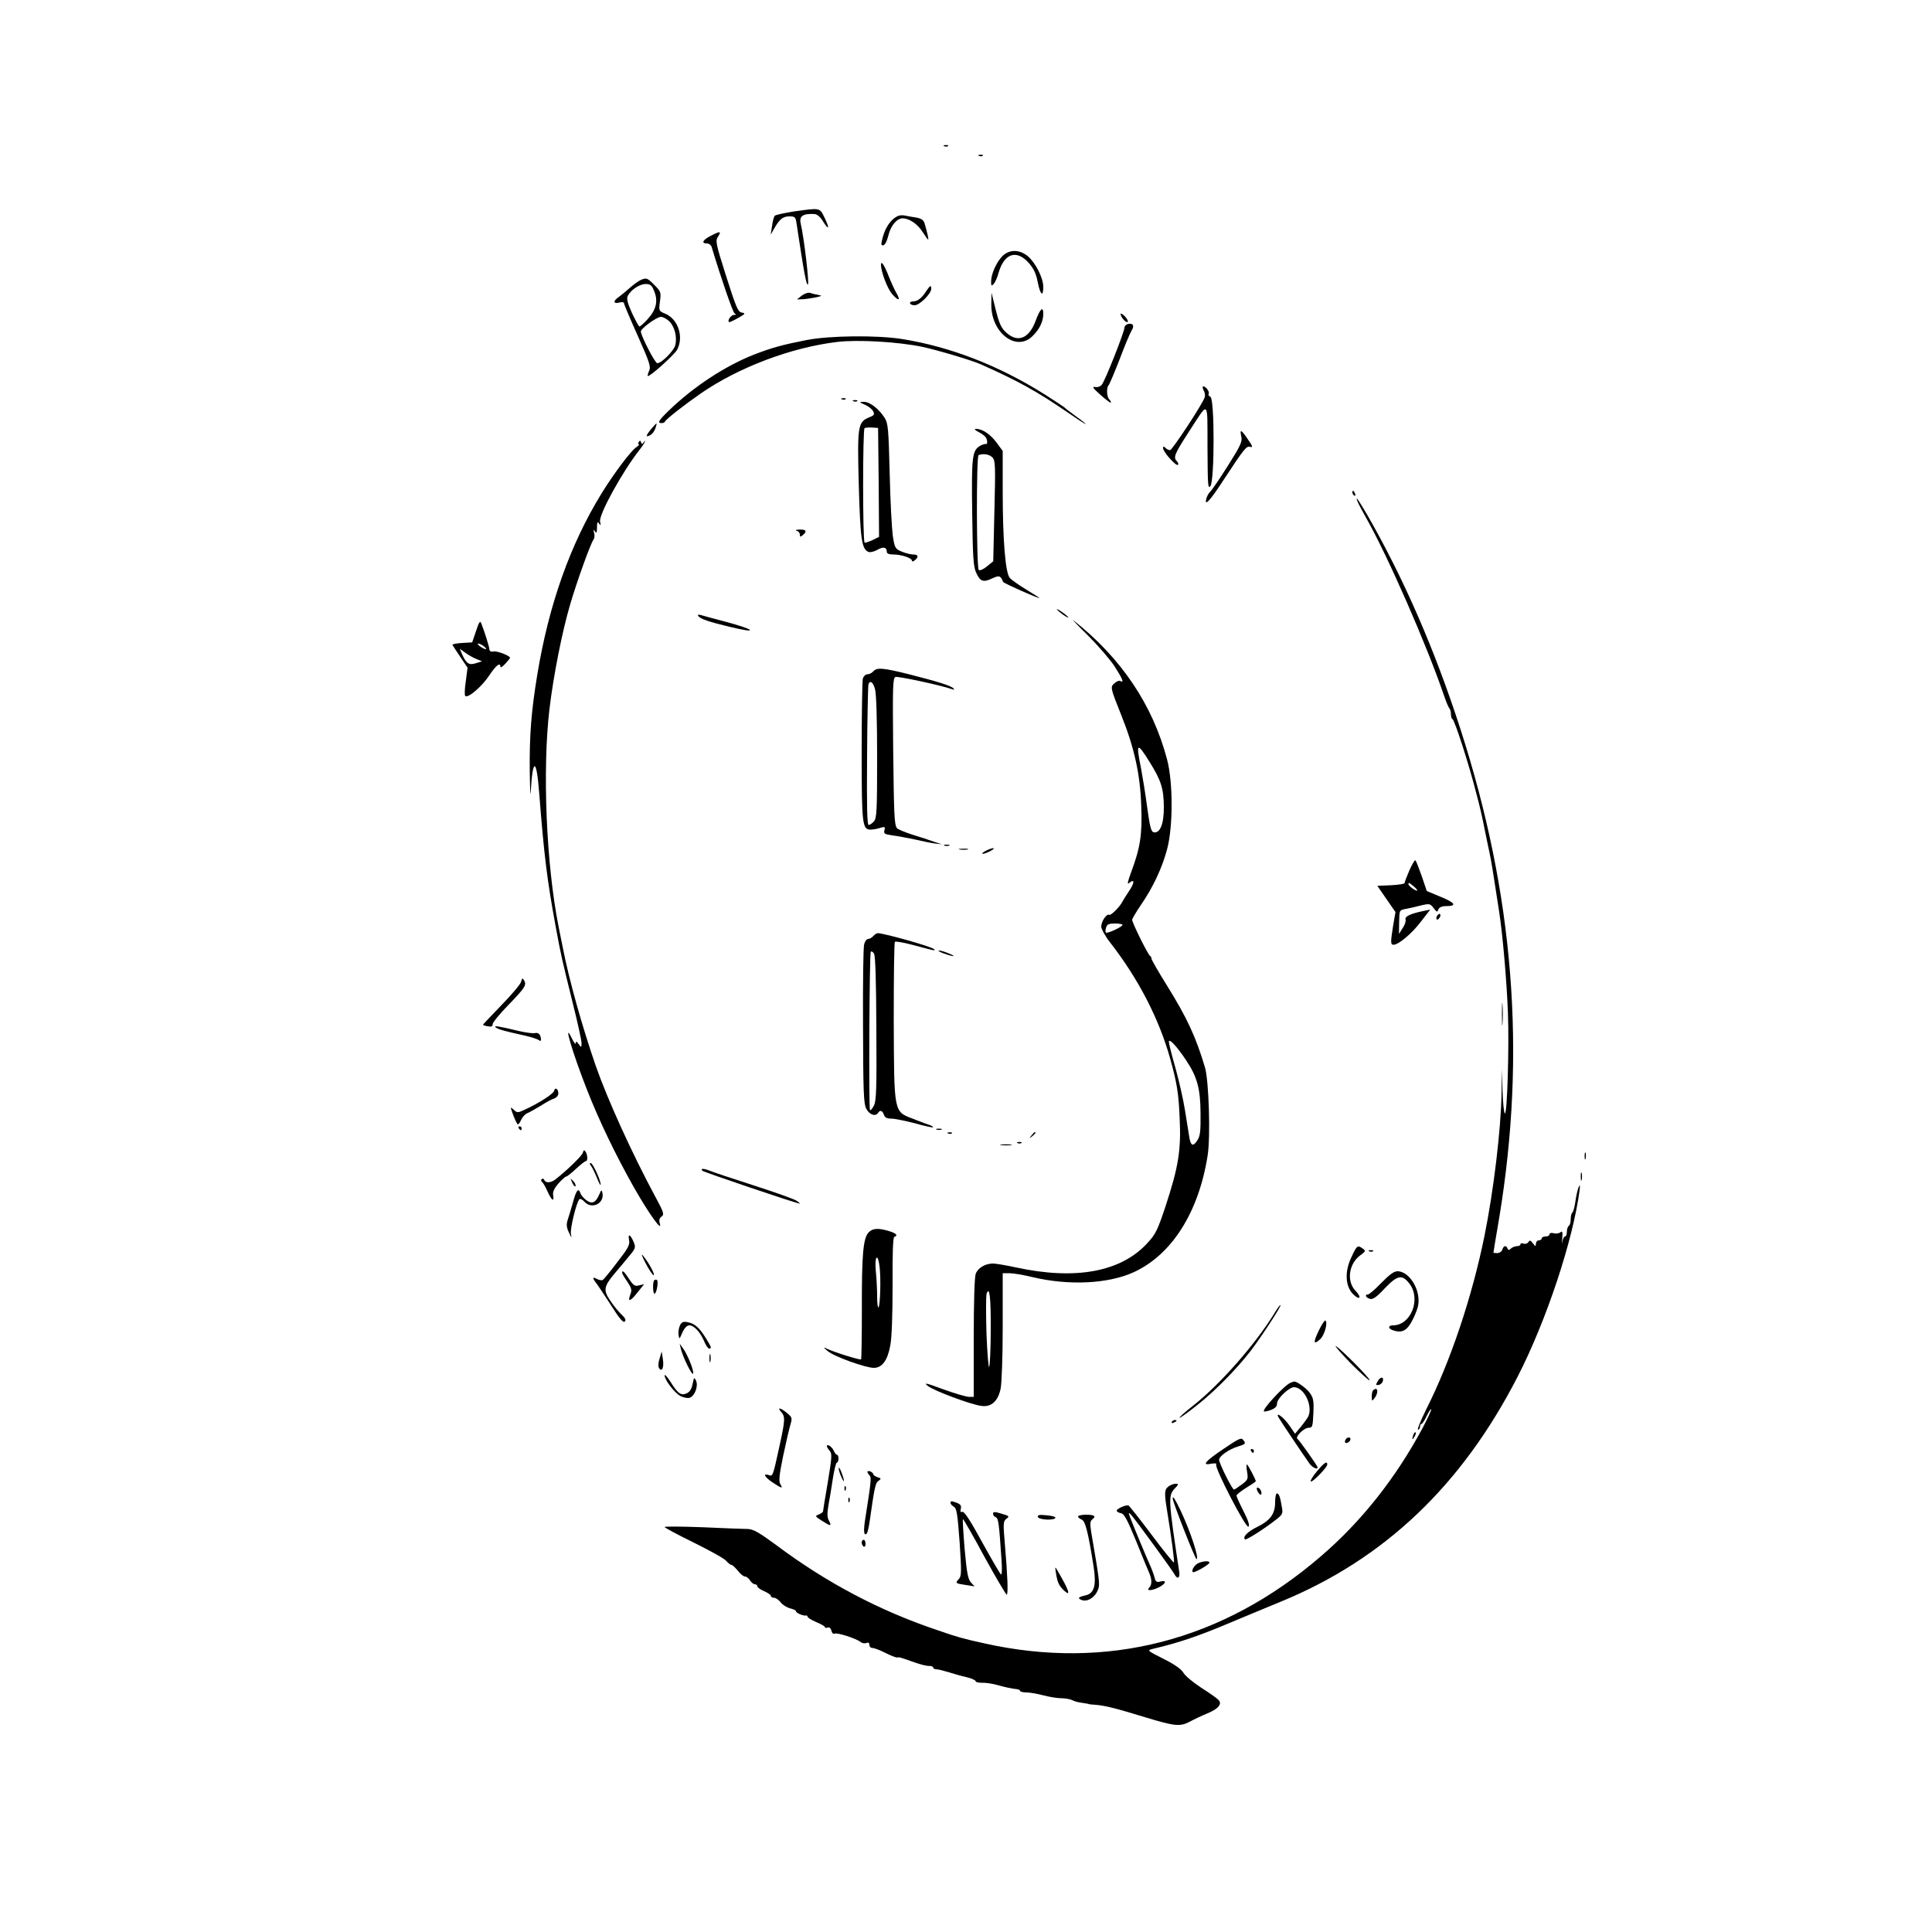 <?xml version="1.0" standalone="no"?>
<!DOCTYPE svg PUBLIC "-//W3C//DTD SVG 20010904//EN"
 "http://www.w3.org/TR/2001/REC-SVG-20010904/DTD/svg10.dtd">
<svg version="1.0" xmlns="http://www.w3.org/2000/svg"
 width="1000pt" height="1000pt" viewBox="0 0 1000 1000"
 preserveAspectRatio="xMidYMid meet">
<g transform="translate(0,1000) scale(0.1,-0.1)"
fill="#000000" stroke="none">
<path d="M4888 9243 c7 -3 16 -2 19 1 4 3 -2 6 -13 5 -11 0 -14 -3 -6 -6z"/>
<path d="M5068 9193 c7 -3 16 -2 19 1 4 3 -2 6 -13 5 -11 0 -14 -3 -6 -6z"/>
<path d="M4106 8905 c-48 -8 -92 -17 -96 -22 -4 -4 -11 -28 -14 -53 l-7 -45
17 30 c28 50 46 65 79 65 30 0 33 -3 38 -37 39 -259 51 -323 59 -315 7 7 -20
241 -38 317 -8 37 14 51 73 47 13 -1 30 -16 43 -38 31 -49 35 -37 8 19 -26 53
-20 52 -162 32z"/>
<path d="M4650 8883 c-31 -12 -60 -48 -76 -95 -9 -27 -14 -52 -11 -55 12 -11
25 8 36 51 12 49 44 86 73 86 34 0 78 -30 103 -70 14 -22 27 -40 29 -40 4 0
-6 42 -19 86 -5 15 -18 24 -43 28 -21 3 -46 8 -57 10 -11 3 -27 2 -35 -1z"/>
<path d="M3678 8779 c-41 -21 -50 -39 -19 -39 10 0 21 -8 24 -17 51 -169 110
-339 119 -345 10 -6 9 -8 -3 -8 -15 0 -35 -28 -26 -37 2 -2 23 7 47 21 38 21
40 25 20 28 -20 3 -29 24 -81 187 -55 173 -57 185 -42 207 18 28 11 29 -39 3z"/>
<path d="M5187 8673 c-31 -33 -57 -92 -57 -130 0 -23 2 -25 13 -13 8 8 19 34
25 56 29 102 92 124 155 55 27 -30 39 -55 48 -100 13 -67 29 -81 29 -26 0 46
-40 125 -80 159 -44 36 -97 36 -133 -1z"/>
<path d="M4560 8629 c0 -35 32 -120 56 -149 34 -40 48 -38 24 3 -10 17 -28 57
-40 87 -23 59 -40 84 -40 59z"/>
<path d="M3315 8550 c-11 -5 -36 -23 -55 -40 -19 -17 -45 -38 -57 -47 -31 -21
-29 -37 2 -29 15 4 25 2 25 -4 0 -6 32 -81 71 -168 60 -135 69 -160 59 -181
-6 -13 -9 -25 -7 -27 7 -8 138 110 152 136 35 67 5 158 -61 186 -34 14 -35 15
-28 64 6 47 5 51 -29 85 -37 37 -41 39 -72 25z m71 -57 c21 -50 11 -96 -33
-144 -19 -21 -39 -39 -43 -39 -4 0 -21 32 -39 70 -24 54 -29 75 -21 90 17 31
61 60 92 60 24 0 32 -6 44 -37z m79 -157 c27 -27 41 -82 30 -123 -7 -29 -71
-93 -93 -93 -11 0 -79 130 -85 163 -3 15 82 77 104 77 11 0 31 -11 44 -24z"/>
<path d="M4794 8493 c-22 -35 -44 -52 -66 -53 -28 0 -21 -20 6 -20 26 0 86 60
86 85 0 21 -5 19 -26 -12z"/>
<path d="M4150 8470 l-25 -20 25 1 c27 0 108 15 100 19 -3 1 -12 3 -21 5 -9 1
-25 5 -35 9 -11 3 -29 -3 -44 -14z"/>
<path d="M5131 8425 c-2 -149 132 -250 216 -162 35 35 53 75 53 113 0 41 -16
27 -39 -35 -34 -93 -92 -117 -152 -63 -26 23 -37 46 -55 118 l-22 89 -1 -60z"/>
<path d="M5800 8375 c1 -17 29 -49 37 -41 4 3 -3 16 -15 29 -12 12 -22 17 -22
12z"/>
<path d="M5838 8323 c-10 -3 -18 -11 -18 -19 0 -22 -101 -277 -117 -295 -8
-10 -23 -15 -36 -12 -16 3 -8 -8 28 -40 28 -25 52 -43 54 -41 3 2 -1 10 -7 16
-14 14 -16 60 -4 74 5 5 30 65 57 134 26 69 54 136 62 149 16 25 8 40 -19 34z"/>
<path d="M4175 8240 c-127 -25 -178 -39 -274 -76 -149 -59 -312 -166 -438
-288 -55 -53 -62 -66 -39 -66 8 0 16 3 18 8 5 12 98 85 183 144 196 136 468
239 707 268 108 13 314 1 441 -25 79 -17 254 -69 302 -90 196 -87 294 -142
453 -251 98 -68 127 -81 40 -18 -29 21 -55 41 -58 45 -3 3 -50 34 -105 69
-236 148 -485 245 -735 285 -130 21 -377 18 -495 -5z"/>
<path d="M6230 7979 c7 -11 9 -28 5 -37 -15 -40 -168 -272 -179 -272 -7 0 -17
5 -24 12 -9 9 -12 9 -12 -2 1 -20 68 -95 77 -86 4 3 1 12 -5 18 -20 20 -14 36
57 146 111 171 100 179 101 -73 1 -196 2 -218 15 -201 22 29 22 454 0 462 -8
4 -12 10 -9 15 6 11 -14 39 -28 39 -5 0 -4 -9 2 -21z"/>
<path d="M4358 7933 c7 -3 16 -2 19 1 4 3 -2 6 -13 5 -11 0 -14 -3 -6 -6z"/>
<path d="M4418 7923 c7 -3 16 -2 19 1 4 3 -2 6 -13 5 -11 0 -14 -3 -6 -6z"/>
<path d="M4477 7905 c17 -7 36 -22 42 -33 9 -17 6 -22 -20 -32 -59 -25 -62
-42 -54 -349 8 -284 15 -334 51 -348 9 -3 29 2 45 11 31 18 49 14 49 -10 0 -9
11 -14 34 -14 41 0 96 -18 96 -32 0 -6 6 -5 15 2 22 18 18 30 -9 30 -13 0 -39
7 -59 15 -33 14 -36 18 -46 82 -5 38 -13 183 -16 323 -6 231 -8 258 -26 287
-29 46 -76 83 -107 83 -27 -1 -27 -1 5 -15z m71 -402 l2 -282 -35 -17 c-20 -9
-38 -15 -40 -12 -10 9 -10 588 0 592 6 3 24 4 40 3 l30 -2 3 -282z"/>
<path d="M3366 7774 c-16 -19 -23 -34 -15 -32 20 4 35 21 43 46 9 29 7 27 -28
-14z"/>
<path d="M5065 7764 c16 -8 33 -21 37 -27 10 -16 10 -38 1 -35 -5 1 -18 -3
-29 -9 -42 -24 -46 -55 -42 -344 3 -231 6 -280 20 -312 21 -47 37 -53 83 -31
37 17 44 15 57 -18 3 -7 188 -89 188 -83 0 1 -31 21 -69 44 -38 23 -76 50 -84
59 -23 25 -37 196 -37 448 l0 210 -31 42 c-32 44 -74 72 -106 72 -12 0 -9 -5
12 -16z m71 -131 c16 -16 17 -40 11 -278 l-6 -260 -33 -27 c-18 -15 -37 -23
-42 -18 -12 12 -13 589 -1 594 23 10 55 5 71 -11z"/>
<path d="M6425 7740 c6 -26 -4 -47 -71 -153 -42 -67 -83 -126 -90 -132 -6 -5
-15 -20 -19 -32 -14 -49 16 -18 83 85 115 175 123 184 143 179 15 -4 13 3 -12
39 -35 52 -43 55 -34 14z"/>
<path d="M3306 7712 c-4 -7 -4 -12 1 -12 4 0 -2 -7 -14 -15 -29 -20 -118 -139
-180 -240 -161 -262 -272 -573 -332 -937 -31 -188 -41 -314 -39 -497 1 -91 3
-141 5 -111 10 181 30 178 44 -6 25 -322 41 -450 85 -689 28 -152 31 -164 89
-399 25 -99 45 -191 45 -205 0 -24 -1 -24 -15 -5 -11 15 -15 16 -15 4 0 -8 -9
3 -20 25 -48 100 2 -72 78 -265 63 -161 149 -339 242 -504 79 -139 151 -239
135 -188 -5 16 -2 27 9 35 15 11 12 21 -29 97 -124 230 -251 510 -312 685 -70
203 -137 440 -171 615 -6 30 -16 78 -21 105 -64 323 -84 812 -47 1125 21 176
66 402 107 541 35 120 107 319 121 336 5 7 7 22 3 35 -5 18 -4 20 4 8 8 -12
11 -7 11 20 0 28 3 32 11 20 8 -12 10 -10 5 10 -8 35 117 262 206 374 13 16
24 34 26 40 2 6 -1 5 -6 -3 -8 -11 -10 -11 -14 0 -3 10 -6 10 -12 1z"/>
<path d="M7000 7451 c0 -6 4 -13 10 -16 6 -3 7 1 4 9 -7 18 -14 21 -14 7z"/>
<path d="M7027 7403 c4 -10 24 -48 45 -85 113 -200 312 -655 400 -912 11 -33
24 -65 29 -71 5 -5 9 -19 9 -31 0 -12 3 -24 8 -26 11 -5 84 -230 123 -383 21
-79 28 -111 44 -190 9 -44 20 -98 25 -120 8 -37 21 -115 49 -300 19 -122 40
-365 46 -527 7 -180 -4 -533 -16 -521 -5 5 -10 58 -12 118 l-3 110 -2 -122
c-3 -190 -41 -505 -88 -738 -64 -316 -176 -651 -303 -902 -28 -57 -47 -103
-41 -103 5 0 10 7 10 15 0 8 3 15 8 15 4 0 16 18 26 40 11 22 21 38 24 36 2
-3 -18 -47 -45 -98 -139 -259 -317 -484 -527 -664 -507 -437 -1107 -592 -1741
-450 -113 25 -135 31 -245 69 -297 100 -571 244 -834 441 -87 64 -117 81 -145
82 -20 0 -125 4 -233 9 -109 4 -198 5 -198 1 0 -3 68 -40 150 -80 83 -41 159
-83 169 -95 10 -12 22 -21 27 -21 5 0 20 -14 33 -30 13 -17 29 -30 37 -30 8 0
19 -9 26 -20 7 -11 18 -20 25 -20 7 0 13 -5 13 -11 0 -5 16 -17 35 -25 19 -8
35 -19 35 -24 0 -6 7 -10 16 -10 9 0 25 -11 35 -24 11 -14 33 -27 49 -31 17
-4 30 -10 30 -15 0 -9 39 -25 53 -22 4 1 7 -2 7 -6 0 -5 20 -17 45 -28 25 -10
45 -22 45 -26 0 -4 6 -5 14 -2 8 3 16 -3 19 -16 3 -12 10 -19 16 -16 12 8 113
-25 134 -42 8 -7 22 -10 31 -6 11 4 16 1 16 -10 0 -9 7 -16 16 -16 9 0 39 -11
66 -25 28 -14 55 -25 62 -24 12 2 15 1 91 -26 28 -10 60 -18 73 -18 12 1 22
-3 22 -8 0 -5 7 -9 16 -9 9 0 37 -7 63 -15 25 -8 67 -20 94 -26 26 -6 47 -16
47 -21 0 -5 15 -8 33 -8 17 1 50 -4 72 -10 48 -13 84 -21 108 -23 9 -1 17 -5
17 -9 0 -4 15 -8 33 -8 17 0 57 -7 87 -15 30 -8 72 -15 93 -15 21 0 47 -5 57
-10 10 -6 34 -12 52 -14 18 -3 33 -5 33 -6 0 -1 16 -3 35 -4 50 -4 106 -18
259 -65 152 -46 179 -49 230 -22 20 11 60 30 89 42 59 24 80 50 58 71 -7 8
-47 36 -88 62 -41 27 -83 61 -92 77 -12 20 -46 44 -104 73 -83 42 -86 44 -57
51 132 31 232 64 400 135 77 32 196 82 265 110 535 220 936 601 1225 1164 149
290 287 706 321 966 3 29 3 31 -6 13 -5 -13 -12 -45 -16 -73 -4 -28 -11 -53
-15 -56 -5 -3 -9 -18 -9 -34 0 -16 -4 -32 -10 -35 -5 -3 -10 -17 -10 -31 0
-13 -4 -24 -9 -24 -6 0 -12 -12 -14 -27 -2 -16 -3 -8 -1 16 3 35 1 41 -9 33
-7 -6 -23 -9 -35 -5 -13 3 -22 1 -22 -6 0 -6 -9 -11 -20 -11 -11 0 -20 -4 -20
-10 0 -5 -7 -10 -15 -10 -8 0 -15 -8 -15 -17 -1 -16 -2 -16 -16 2 -12 16 -16
17 -23 6 -5 -8 -16 -11 -25 -8 -9 4 -16 2 -16 -3 0 -6 -8 -10 -18 -10 -10 0
-24 -6 -31 -12 -11 -10 -14 -10 -18 0 -7 18 -21 15 -27 -6 -3 -10 -15 -18 -26
-18 -11 0 -20 1 -20 2 0 2 13 83 30 181 141 855 76 1674 -202 2533 -132 408
-291 773 -480 1103 -49 84 -65 106 -51 70z"/>
<path d="M4123 7253 c9 -2 17 -11 17 -20 0 -13 3 -13 15 -3 24 20 18 30 -17
29 -18 -1 -25 -3 -15 -6z"/>
<path d="M5470 6846 c0 -2 14 -14 30 -26 17 -12 30 -19 30 -16 0 2 -13 14 -30
26 -16 12 -30 19 -30 16z"/>
<path d="M3614 6812 c9 -15 53 -30 161 -56 160 -39 134 -14 -31 29 -55 14
-107 29 -118 32 -11 3 -16 1 -12 -5z"/>
<path d="M5632 6710 c52 -52 114 -124 137 -159 41 -64 51 -88 30 -76 -5 4 -19
-1 -30 -11 -23 -20 -23 -21 36 -169 66 -165 97 -304 102 -466 6 -148 -5 -217
-52 -343 -19 -52 -22 -66 -10 -56 29 24 28 1 -1 -42 -16 -24 -31 -48 -34 -54
-12 -26 -61 -75 -69 -69 -13 7 -41 -34 -41 -61 0 -12 20 -49 45 -81 148 -190
254 -396 312 -603 35 -126 44 -182 49 -310 8 -164 -7 -252 -73 -453 -41 -123
-51 -145 -94 -191 -137 -150 -373 -193 -681 -126 -51 11 -104 20 -118 20 -41
0 -79 -23 -90 -54 -6 -17 -10 -152 -10 -332 l0 -304 -25 0 c-14 0 -74 18 -133
39 -91 34 -103 36 -79 17 30 -24 221 -96 277 -103 51 -7 85 24 99 88 6 29 11
166 11 324 l0 275 35 0 c19 0 74 -9 122 -21 188 -44 389 -34 521 26 198 91
337 311 383 606 15 99 6 385 -14 454 -48 160 -92 255 -198 426 -44 70 -79 132
-79 137 0 6 -3 12 -7 14 -10 4 -93 172 -93 187 0 6 21 41 46 78 62 90 109 190
135 288 31 116 31 345 0 463 -74 283 -238 527 -486 722 -10 8 24 -28 77 -80z
m317 -652 c61 -97 74 -139 75 -233 1 -88 -19 -139 -52 -133 -14 3 -20 27 -34
128 -9 69 -24 160 -32 203 -27 133 -21 138 43 35z m-139 -845 c-1 -11 -80 -47
-86 -40 -3 3 -3 15 1 26 5 17 15 21 46 21 21 0 39 -3 39 -7z m330 -702 c56
-84 73 -144 74 -271 1 -96 -2 -121 -17 -143 -21 -33 -34 -28 -41 16 -3 18 -13
79 -22 137 -9 58 -32 158 -50 223 -19 65 -34 126 -34 135 1 20 43 -26 90 -97z
m-1012 -1396 c0 -93 -4 -179 -8 -190 -3 -10 -10 67 -14 172 -3 104 -3 198 1
208 15 40 22 -22 21 -190z"/>
<path d="M2464 6734 l-20 -59 -53 -3 c-29 -2 -51 -6 -49 -10 2 -4 20 -32 41
-63 l37 -55 -9 -70 c-6 -38 -7 -72 -3 -76 14 -14 87 49 125 107 35 52 57 69
57 44 0 -7 11 0 25 15 14 15 25 29 25 31 0 11 -65 36 -84 33 -15 -3 -22 1 -23
11 -1 15 -24 88 -42 135 -6 15 -12 6 -27 -40z m40 -79 c11 -8 15 -15 10 -15
-6 0 -19 7 -30 15 -10 8 -14 14 -9 14 6 0 19 -6 29 -14z m-38 -66 l29 -12 -32
-10 c-36 -11 -49 -2 -71 46 l-12 29 29 -21 c15 -11 41 -26 57 -32z"/>
<path d="M4520 6525 c-7 -8 -20 -15 -30 -15 -10 0 -20 -10 -24 -22 -3 -13 -6
-183 -6 -378 0 -385 3 -406 50 -404 14 1 36 5 49 10 21 6 23 4 19 -13 -5 -18
0 -21 41 -27 25 -3 78 -13 116 -21 39 -9 86 -19 105 -21 l35 -4 -40 13 c-22 8
-73 25 -113 37 -40 13 -76 28 -80 34 -13 22 -15 61 -19 414 -3 318 -2 363 12
368 12 5 236 -43 292 -63 12 -4 15 -3 8 4 -13 14 -81 35 -230 73 -136 34 -167
36 -185 15z m9 -92 c7 -23 11 -165 11 -352 0 -279 -2 -317 -17 -333 -9 -10
-21 -18 -27 -18 -8 0 -10 103 -8 357 1 197 5 364 7 371 8 23 24 12 34 -25z"/>
<path d="M4888 5623 c6 -2 18 -2 25 0 6 3 1 5 -13 5 -14 0 -19 -2 -12 -5z"/>
<path d="M4968 5603 c12 -2 30 -2 40 0 9 3 -1 5 -23 4 -22 0 -30 -2 -17 -4z"/>
<path d="M5100 5595 c-33 -19 -10 -19 26 0 16 8 22 15 14 15 -8 -1 -26 -7 -40
-15z"/>
<path d="M7295 5495 c-14 -32 -25 -61 -25 -66 0 -4 -32 -9 -70 -11 l-71 -3 47
-68 47 -68 -12 -69 c-14 -88 -14 -100 2 -100 26 0 95 58 142 120 l48 62 -34
-7 c-68 -14 -99 -28 -94 -45 3 -8 -4 -28 -15 -44 l-19 -30 1 62 c1 60 1 61 32
67 17 3 53 11 79 18 46 11 50 10 67 -13 17 -22 19 -23 25 -7 5 11 18 17 40 17
58 0 48 17 -28 48 l-72 30 -26 77 c-15 42 -29 79 -33 82 -3 3 -17 -20 -31 -52z
m25 -85 c13 -11 19 -20 14 -20 -12 1 -44 25 -44 34 0 10 5 7 30 -14z"/>
<path d="M7436 5255 c-3 -8 -1 -15 3 -15 5 0 11 7 15 15 3 8 1 15 -3 15 -5 0
-11 -7 -15 -15z"/>
<path d="M4520 5155 c-7 -8 -19 -15 -26 -15 -8 0 -17 -12 -21 -27 -5 -16 -7
-206 -6 -424 1 -344 3 -401 17 -428 16 -31 48 -42 61 -21 10 16 23 12 30 -10
5 -14 15 -20 38 -20 18 0 72 -11 122 -24 49 -14 92 -23 94 -21 2 3 -5 7 -15
11 -10 3 -50 18 -88 33 -101 39 -98 26 -100 513 0 218 2 399 6 403 3 4 42 -3
85 -14 43 -11 89 -24 103 -27 16 -4 22 -3 15 3 -14 14 -253 81 -291 83 -6 0
-17 -7 -24 -15z m16 -480 c2 -308 0 -375 -13 -398 -8 -16 -17 -26 -20 -23 -7
7 -3 807 4 819 3 5 11 1 17 -9 7 -13 11 -138 12 -389z"/>
<path d="M4885 5065 c52 -19 70 -18 26 0 -18 8 -41 15 -50 15 -9 -1 2 -7 24
-15z"/>
<path d="M2697 4918 c-3 -12 -49 -67 -102 -121 -52 -54 -95 -99 -95 -101 0 -2
11 -6 25 -8 18 -4 25 -1 25 11 0 9 38 55 85 103 84 87 93 101 76 126 -6 11
-10 8 -14 -10z"/>
<path d="M7774 4750 c0 -52 1 -74 3 -47 2 26 2 68 0 95 -2 26 -3 4 -3 -48z"/>
<path d="M2565 4683 c10 -10 42 -19 155 -44 30 -7 61 -17 68 -22 7 -6 12 -6
12 1 0 25 -12 39 -30 35 -10 -3 -47 2 -82 10 -104 25 -134 30 -123 20z"/>
<path d="M2868 4354 c-3 -16 -85 -68 -157 -100 -30 -14 -35 -14 -52 2 -19 17
-19 17 -2 -29 10 -26 20 -47 24 -47 3 0 11 11 17 25 7 14 20 28 29 32 10 4 41
21 69 38 28 18 60 36 72 39 12 4 22 16 22 26 0 24 -17 35 -22 14z"/>
<path d="M2685 4160 c3 -5 8 -10 11 -10 2 0 4 5 4 10 0 6 -5 10 -11 10 -5 0
-7 -4 -4 -10z"/>
<path d="M4848 4153 c6 -2 18 -2 25 0 6 3 1 5 -13 5 -14 0 -19 -2 -12 -5z"/>
<path d="M4908 4133 c7 -3 16 -2 19 1 4 3 -2 6 -13 5 -11 0 -14 -3 -6 -6z"/>
<path d="M5339 4123 c-13 -16 -12 -17 4 -4 16 13 21 21 13 21 -2 0 -10 -8 -17
-17z"/>
<path d="M5268 4083 c7 -3 16 -2 19 1 4 3 -2 6 -13 5 -11 0 -14 -3 -6 -6z"/>
<path d="M5183 4073 c15 -2 37 -2 50 0 12 2 0 4 -28 4 -27 0 -38 -2 -22 -4z"/>
<path d="M3016 4032 c-6 -17 -86 -94 -143 -138 -23 -17 -50 -18 -56 -1 -2 6
-8 8 -13 4 -5 -4 -4 -11 2 -15 5 -4 18 -26 28 -49 21 -47 36 -57 29 -19 -3 16
5 34 27 60 18 20 36 36 40 36 5 0 28 18 51 40 24 22 47 40 51 40 11 0 10 31
-1 49 -7 11 -10 9 -15 -7z"/>
<path d="M8202 4015 c0 -16 2 -22 5 -12 2 9 2 23 0 30 -3 6 -5 -1 -5 -18z"/>
<path d="M3058 3967 c6 -7 20 -35 31 -62 11 -28 20 -44 20 -37 1 22 -41 112
-51 112 -7 0 -7 -4 0 -13z"/>
<path d="M3636 3940 c7 -7 488 -170 504 -170 2 0 -5 7 -17 15 -11 8 -112 44
-224 80 -112 36 -214 70 -227 76 -30 12 -49 12 -36 -1z"/>
<path d="M8182 3910 c0 -19 2 -27 5 -17 2 9 2 25 0 35 -3 9 -5 1 -5 -18z"/>
<path d="M2962 3878 c7 -15 15 -23 17 -17 2 6 -4 18 -13 27 -15 15 -15 15 -4
-10z"/>
<path d="M2966 3778 c-10 -35 -22 -76 -28 -93 -7 -23 -6 -38 7 -65 14 -30 15
-31 10 -7 -5 26 28 163 44 180 4 4 16 -2 26 -13 38 -42 105 -9 93 46 -4 17 -6
16 -15 -6 -19 -45 -38 -54 -67 -33 -14 10 -28 26 -31 36 -11 31 -22 18 -39
-45z"/>
<path d="M4495 3620 c-27 -30 -35 -114 -34 -399 0 -139 -2 -255 -4 -257 -5 -5
-143 38 -179 56 -18 9 -17 6 6 -13 32 -28 196 -87 239 -87 43 0 71 39 85 115
8 41 12 158 12 313 -1 167 2 248 9 250 21 7 10 19 -28 30 -56 17 -85 15 -106
-8z m58 -179 c7 -61 3 -198 -6 -208 -4 -3 -7 23 -7 58 0 35 -3 94 -7 132 -7
78 11 95 20 18z"/>
<path d="M3256 3582 c5 -25 -4 -42 -61 -115 -36 -48 -70 -89 -75 -92 -5 -3
-19 -1 -30 5 -26 14 -25 5 1 -28 11 -15 45 -67 76 -115 40 -63 59 -85 67 -77
7 7 3 17 -16 35 -15 14 -41 45 -58 71 -38 55 -36 74 20 141 22 26 57 67 76 91
34 40 35 45 24 73 -17 40 -31 47 -24 11z"/>
<path d="M6995 3493 c-36 -74 -32 -150 8 -191 35 -35 48 -19 13 17 -47 49 -35
139 24 183 29 21 30 24 14 35 -27 20 -31 17 -59 -44z"/>
<path d="M7088 3523 c7 -3 16 -2 19 1 4 3 -2 6 -13 5 -11 0 -14 -3 -6 -6z"/>
<path d="M3341 3463 c18 -35 37 -63 42 -63 10 0 -24 63 -54 100 -12 15 -7 -1
12 -37z"/>
<path d="M3220 3412 c0 -4 12 -25 27 -46 22 -34 25 -43 15 -68 -15 -40 1 -35
39 14 l33 41 -26 -6 c-22 -6 -29 -1 -52 33 -25 39 -36 48 -36 32z"/>
<path d="M7150 3360 c-32 -33 -63 -60 -69 -60 -19 0 -12 -17 10 -23 15 -4 34
9 76 54 67 70 90 74 129 24 60 -80 7 -215 -86 -215 -24 0 -27 -15 -4 -24 44
-17 72 -7 97 37 14 23 29 59 35 80 22 79 -39 187 -105 187 -18 0 -42 -18 -83
-60z"/>
<path d="M3386 3373 c-9 -10 -7 -75 3 -69 11 7 20 65 11 71 -4 3 -10 2 -14 -2z"/>
<path d="M6596 3202 c-100 -162 -282 -369 -421 -478 -41 -32 -72 -60 -70 -62
2 -3 45 28 94 67 94 75 203 186 276 281 54 71 158 230 153 235 -2 2 -17 -17
-32 -43z"/>
<path d="M6826 3113 c-30 -62 -28 -77 8 -44 22 21 40 87 26 96 -4 2 -19 -21
-34 -52z"/>
<path d="M3520 3141 c-6 -12 -10 -34 -8 -49 4 -26 4 -26 20 11 11 24 24 37 36
37 24 0 57 -35 77 -83 8 -20 20 -37 25 -37 15 0 13 6 -16 53 -35 56 -58 76
-93 83 -23 5 -32 2 -41 -15z"/>
<path d="M3524 3019 c10 -43 60 -145 64 -128 3 18 -30 100 -54 132 l-16 22 6
-26z"/>
<path d="M6989 2946 c52 -52 97 -93 100 -90 6 6 -148 162 -174 176 -11 6 23
-33 74 -86z"/>
<path d="M3414 2968 c-7 -20 -8 -42 -3 -49 15 -24 27 4 20 46 l-6 40 -11 -37z"/>
<path d="M3672 2970 c0 -19 2 -27 5 -17 2 9 2 25 0 35 -3 9 -5 1 -5 -18z"/>
<path d="M3440 2881 c0 -24 52 -91 82 -107 16 -8 37 -12 47 -9 27 8 46 60 34
88 -10 20 -11 19 -18 -16 -5 -26 -15 -42 -31 -49 -29 -13 -46 -1 -85 62 -16
25 -29 38 -29 31z"/>
<path d="M7130 2849 c-10 -18 -9 -20 7 -17 10 2 19 11 21 21 5 24 -15 21 -28
-4z"/>
<path d="M6680 2843 c-30 -11 -148 -138 -138 -148 2 -3 19 1 36 7 23 9 32 19
32 34 0 25 62 84 88 84 52 -1 98 -95 74 -151 -4 -8 -21 -32 -38 -53 l-31 -37
-28 41 c-30 44 -76 78 -57 43 10 -18 130 -197 161 -240 14 -19 41 -32 41 -18
0 7 -94 140 -104 147 -15 10 33 58 58 58 19 0 21 7 24 75 3 64 0 79 -18 105
-18 25 -70 62 -82 59 -2 0 -10 -3 -18 -6z"/>
<path d="M7107 2803 c-4 -3 -7 -18 -7 -32 1 -25 1 -25 15 -7 23 30 15 63 -8
39z"/>
<path d="M4043 2692 c22 -24 21 -42 -8 -175 -35 -161 -35 -159 -56 -152 -33
11 -21 -11 21 -39 47 -31 54 -32 39 -8 -9 14 -6 47 15 148 15 71 32 144 38
163 9 31 8 35 -18 57 -34 28 -54 32 -31 6z"/>
<path d="M6065 2640 c-3 -6 1 -7 9 -4 18 7 21 14 7 14 -6 0 -13 -4 -16 -10z"/>
<path d="M7316 2575 c-9 -26 -7 -32 5 -12 6 10 9 21 6 23 -2 3 -7 -2 -11 -11z"/>
<path d="M6332 2500 c-96 -65 -114 -87 -62 -76 18 3 29 2 25 -4 -10 -16 155
-334 167 -322 7 7 -1 32 -26 81 -20 39 -36 75 -36 80 0 5 23 23 50 40 28 17
50 32 50 34 0 9 -41 87 -46 87 -3 0 -3 -18 1 -39 6 -36 4 -41 -28 -65 -19 -14
-37 -26 -40 -26 -9 0 -77 136 -77 154 0 19 52 56 101 70 35 11 38 14 26 30
-12 17 -19 14 -105 -44z"/>
<path d="M6965 2549 c-4 -6 -5 -13 -2 -16 7 -7 27 6 27 18 0 12 -17 12 -25 -2z"/>
<path d="M4280 2514 c0 -4 7 -15 15 -24 12 -14 11 -33 -10 -160 -14 -80 -25
-149 -25 -153 0 -4 -10 -11 -22 -16 -21 -8 -20 -9 17 -33 46 -29 51 -29 35 2
-9 17 -9 37 -2 79 6 31 16 93 23 139 7 45 16 82 21 82 4 0 8 9 8 20 0 11 -3
20 -8 20 -4 0 -12 10 -17 22 -10 21 -35 37 -35 22z"/>
<path d="M6475 2490 c3 -5 8 -10 11 -10 2 0 4 5 4 10 0 6 -5 10 -11 10 -5 0
-7 -4 -4 -10z"/>
<path d="M6816 2384 c-21 -25 -35 -48 -31 -52 7 -7 85 73 85 88 0 20 -17 9
-54 -36z"/>
<path d="M4341 2400 c0 -8 6 -28 14 -45 17 -39 18 -21 0 25 -7 19 -14 28 -14
20z"/>
<path d="M4490 2382 c0 -5 5 -13 11 -19 10 -10 8 -31 -22 -221 -11 -68 -8 -95
8 -79 3 4 10 31 14 60 26 183 30 201 46 212 15 11 15 13 -5 19 -12 4 -22 11
-22 16 0 4 -7 10 -15 14 -8 3 -15 2 -15 -2z"/>
<path d="M6048 2306 c-21 -15 -22 -35 -8 -120 24 -147 40 -269 36 -273 -2 -3
-55 62 -116 144 -61 81 -115 149 -119 151 -13 4 -61 -17 -61 -27 0 -5 10 -11
21 -13 17 -2 33 -31 81 -148 32 -80 63 -155 69 -168 12 -31 11 -56 -3 -70 -18
-18 16 -16 52 3 36 19 40 38 6 29 -19 -5 -25 -1 -30 21 -4 15 -15 46 -26 69
-18 40 -83 196 -102 246 -8 22 -7 23 6 10 19 -20 212 -284 226 -310 14 -26 28
-18 24 12 -57 376 -58 397 -24 433 22 23 22 25 4 25 -10 0 -27 -7 -36 -14z"/>
<path d="M4371 2294 c0 -11 3 -14 6 -6 3 7 2 16 -1 19 -3 4 -6 -2 -5 -13z"/>
<path d="M6510 2279 c7 -11 14 -18 17 -15 8 8 -5 36 -17 36 -7 0 -7 -6 0 -21z"/>
<path d="M6600 2224 c0 -60 -25 -94 -94 -128 -49 -24 -75 -51 -62 -64 6 -5 99
54 159 101 36 28 38 33 32 66 -9 54 -15 71 -26 71 -5 0 -9 -21 -9 -46z"/>
<path d="M4391 2234 c0 -11 3 -14 6 -6 3 7 2 16 -1 19 -3 4 -6 -2 -5 -13z"/>
<path d="M6070 2243 c0 -17 116 -313 123 -313 16 0 -31 143 -83 253 -30 62
-40 77 -40 60z"/>
<path d="M4920 2220 c0 -5 8 -13 17 -19 15 -8 19 -37 30 -183 10 -155 10 -175
-4 -191 -20 -21 -18 -23 36 -31 l45 -7 -19 21 c-15 17 -21 50 -32 172 -7 84
-11 153 -9 155 2 2 53 -86 112 -196 60 -109 112 -197 115 -195 8 5 4 99 -10
264 -9 102 -8 116 6 127 20 15 19 16 -29 30 -30 9 -38 8 -38 -2 0 -7 6 -15 14
-18 14 -6 17 -30 30 -224 3 -40 2 -73 -2 -73 -4 0 -47 75 -97 165 -62 114 -94
163 -104 160 -9 -4 -12 1 -8 15 4 16 -1 23 -19 31 -31 11 -34 11 -34 -1z"/>
<path d="M5372 2148 c5 -15 86 -19 91 -4 1 5 -20 11 -47 13 -37 4 -47 1 -44
-9z"/>
<path d="M5580 2151 c0 -5 8 -12 18 -16 19 -6 34 -62 63 -247 14 -93 3 -134
-40 -145 -41 -9 -46 -16 -21 -25 30 -11 70 16 84 56 10 25 6 51 -36 296 -7 45
-6 56 6 66 9 6 13 14 9 17 -10 11 -83 8 -83 -2z"/>
<path d="M4460 2016 c0 -8 5 -18 10 -21 6 -3 10 3 10 14 0 12 -4 21 -10 21 -5
0 -10 -6 -10 -14z"/>
<path d="M6204 1910 c-20 -8 -39 -38 -30 -47 6 -7 86 39 86 49 0 10 -29 9 -56
-2z"/>
<path d="M5466 1855 c8 -48 16 -64 43 -89 36 -33 24 4 -37 107 -11 20 -12 18
-6 -18z"/>
</g>
</svg>
